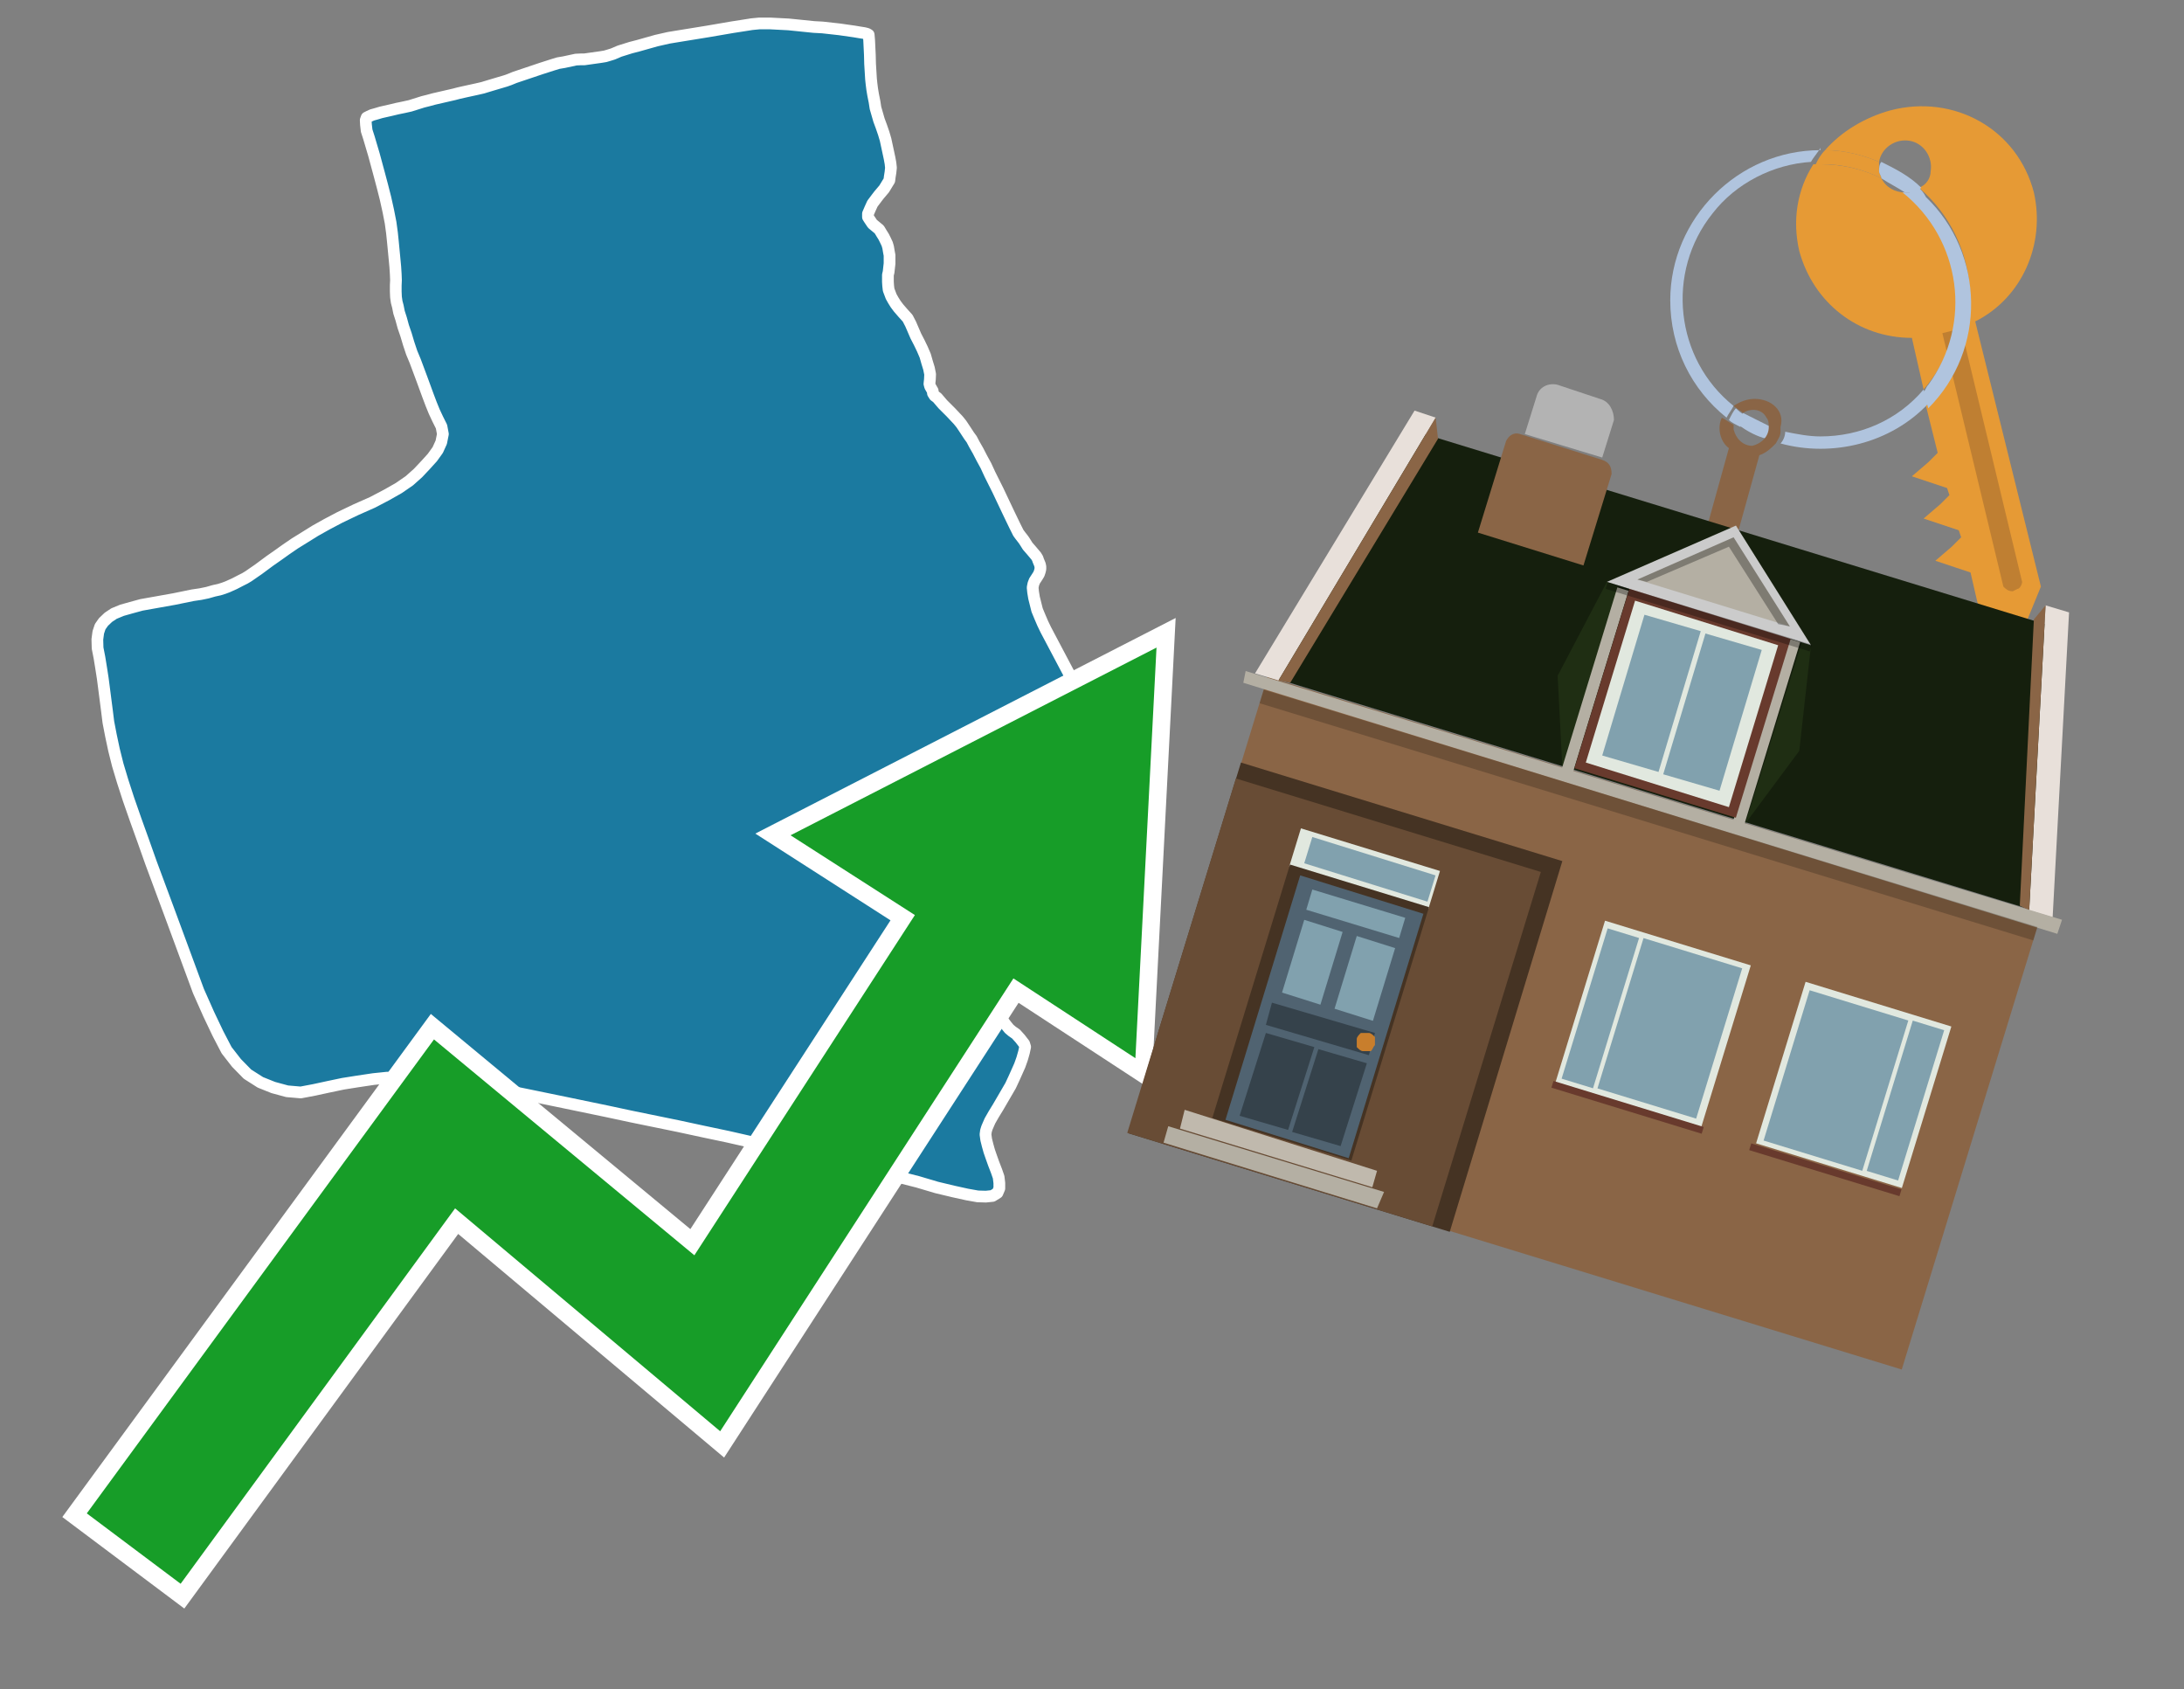 <?xml version="1.0" encoding="utf-8"?>
<!-- Generator: Adobe Illustrator 26.0.3, SVG Export Plug-In . SVG Version: 6.00 Build 0)  -->
<svg version="1.1" id="Text" xmlns="http://www.w3.org/2000/svg" xmlns:xlink="http://www.w3.org/1999/xlink" x="0px" y="0px"
	 width="93.1px" height="72px" viewBox="0 0 93.1 72" style="enable-background:new 0 0 93.1 72;" xml:space="preserve">
<rect x="0" y="0" width="93.1" height="72" fill="#808080" stroke="none"/>
<style type="text/css">
	.st0{fill:#1B7AA0;stroke:#FFFFFF;stroke-width:0.5;stroke-linejoin:round;}
	.st1{fill:none;stroke:#FFFFFF;stroke-width:1.5;stroke-miterlimit:10;}
	.st2{fill:#179D28;}
	.st3{fill:#E69A35;}
	.st4{fill:#B0C4DE;}
	.st5{fill:#8A6546;}
	.st6{fill:#BF7F32;}
	.st7{fill-rule:evenodd;clip-rule:evenodd;fill:#151F0D;}
	.st8{fill-rule:evenodd;clip-rule:evenodd;fill:#453323;}
	.st9{fill-rule:evenodd;clip-rule:evenodd;fill:#684C35;}
	.st10{fill:#B3B3B3;}
	.st11{fill:#E8E0DA;}
	.st12{fill-rule:evenodd;clip-rule:evenodd;fill:#B4AFA3;}
	.st13{opacity:0.2;}
	.st14{fill:#E1E8DF;}
	.st15{fill:#506371;}
	.st16{fill:#81A1AE;}
	.st17{fill:#35424B;}
	.st18{fill:#C87E2C;}
	.st19{fill-rule:evenodd;clip-rule:evenodd;fill:#C0B9AD;}
	.st20{fill-rule:evenodd;clip-rule:evenodd;fill:#E1E8DF;}
	.st21{fill-rule:evenodd;clip-rule:evenodd;fill:#81A1AE;}
	.st22{fill-rule:evenodd;clip-rule:evenodd;fill:#683A2D;}
	.st23{fill-rule:evenodd;clip-rule:evenodd;fill:#1F2E13;}
	.st24{fill-rule:evenodd;clip-rule:evenodd;fill:#CBCBCB;}
	.st25{opacity:0.3;fill-rule:evenodd;clip-rule:evenodd;}
</style>
<path class="st0" d="M42.48,49.91L42.57,50.17L42.6,50.42L42.6,50.65L42.52,50.84L42.31,50.97L42.03,51.0L41.68,50.99L41.23,50.91L40.64,50.78L39.93,50.61L39.12,50.37L38.33,50.17L37.4,49.92L36.36,49.66L35.33,49.41L34.32,49.18L33.27,48.95L32.14,48.7L31.04,48.45L29.95,48.22L28.93,48.0L26.88,47.58L25.9,47.37L24.02,46.98L22.22,46.61L21.43,46.45L20.63,46.31L19.91,46.19L19.18,46.09L18.49,46.02L17.82,45.96L17.19,45.93L16.5,45.93L15.92,45.99L15.25,46.09L14.62,46.19L14.0,46.32L13.4,46.45L12.82,46.56L12.24,46.51L11.65,46.35L11.1,46.13L10.55,45.78L10.08,45.3L9.66,44.76L9.29,44.05L8.9,43.23L8.46,42.24L7.22,38.88L6.44,36.78L6.1,35.82L5.78,34.93L5.48,34.07L5.23,33.3L5.02,32.6L4.86,31.96L4.73,31.35L4.62,30.78L4.56,30.3L4.44,29.37L4.38,28.91L4.31,28.46L4.24,28.03L4.16,27.62L4.15,27.25L4.19,26.95L4.27,26.71L4.41,26.51L4.62,26.31L4.86,26.15L5.2,26.01L5.59,25.9L6.03,25.78L7.43,25.53L8.21,25.37L8.55,25.32L8.84,25.26L9.12,25.18L9.35,25.13L9.54,25.07L9.7,25.01L9.99,24.88L10.28,24.73L10.44,24.65L10.59,24.56L10.85,24.38L11.01,24.27L11.51,23.9L11.84,23.67L12.19,23.42L12.57,23.16L12.99,22.9L13.44,22.62L13.94,22.34L14.49,22.05L15.18,21.72L15.88,21.41L16.49,21.09L17.0,20.8L17.45,20.49L17.82,20.16L18.14,19.82L18.43,19.5L18.66,19.18L18.81,18.85L18.88,18.5L18.82,18.18L18.66,17.86L18.51,17.54L18.38,17.22L18.24,16.85L17.98,16.14L17.7,15.39L17.55,15.03L17.42,14.64L17.31,14.27L17.19,13.92L17.1,13.59L17.01,13.31L16.96,13.06L16.91,12.87L16.88,12.66L16.87,12.42L16.87,12.17L16.88,11.94L16.87,11.68L16.85,11.37L16.82,11.05L16.75,10.32L16.71,9.93L16.65,9.49L16.55,8.98L16.43,8.44L16.3,7.93L16.17,7.44L15.94,6.59L15.83,6.22L15.73,5.88L15.63,5.57L15.6,5.31L15.59,5.12L15.63,5.01L15.73,4.96L15.86,4.9L16.04,4.85L16.24,4.79L16.68,4.69L16.93,4.63L17.22,4.57L17.49,4.51L18.03,4.34L18.27,4.28L18.49,4.22L19.36,4.02L19.55,3.97L19.86,3.9L20.32,3.8L20.58,3.74L20.71,3.7L21.01,3.61L21.55,3.45L21.72,3.39L21.94,3.3L23.07,2.92L23.57,2.76L23.8,2.69L24.04,2.65L24.55,2.54L24.76,2.53L24.91,2.53L25.62,2.43L25.8,2.4L25.97,2.35L26.13,2.3L26.41,2.18L26.89,2.03L27.2,1.95L27.98,1.73L28.51,1.61L29.06,1.52L30.17,1.34L31.22,1.16L31.67,1.09L32.05,1.03L32.36,1.0L32.84,1.0L33.61,1.04L33.91,1.07L34.69,1.15L35.06,1.17L35.78,1.25L36.41,1.34L36.65,1.38L36.84,1.41L36.96,1.44L37.03,1.48L37.05,1.71L37.06,1.92L37.08,2.33L37.09,2.72L37.13,3.37L37.15,3.56L37.18,3.8L37.22,4.04L37.28,4.34L37.32,4.6L37.47,5.12L37.57,5.39L37.67,5.68L37.75,5.95L37.92,6.74L37.96,6.96L37.98,7.15L37.96,7.34L37.93,7.53L37.91,7.69L37.83,7.82L37.69,8.05L37.47,8.31L37.37,8.44L37.19,8.68L37.09,8.9L37.0,9.11L37.0,9.25L37.05,9.33L37.19,9.54L37.48,9.78L37.57,9.93L37.67,10.09L37.75,10.25L37.82,10.4L37.86,10.54L37.89,10.72L37.92,10.88L37.92,11.23L37.88,11.59L37.85,11.72L37.85,12.01L37.86,12.17L37.88,12.35L37.99,12.64L38.08,12.8L38.18,12.96L38.3,13.12L38.49,13.34L38.69,13.56L38.82,13.81L39.04,14.32L39.19,14.61L39.32,14.88L39.44,15.16L39.52,15.44L39.6,15.7L39.65,15.95L39.64,16.17L39.62,16.36L39.65,16.47L39.76,16.66L39.77,16.76L39.84,16.87L39.95,16.95L40.19,17.23L40.54,17.58L40.85,17.91L40.98,18.07L41.14,18.31L41.31,18.57L41.42,18.72L41.53,18.93L41.69,19.21L41.85,19.52L42.03,19.85L42.2,20.22L42.54,20.9L42.99,21.85L43.25,22.39L43.41,22.71L43.49,22.82L43.63,23.0L43.69,23.09L43.81,23.28L43.95,23.44L44.17,23.7L44.23,23.8L44.26,23.89L44.33,24.06L44.35,24.15L44.35,24.25L44.33,24.34L44.29,24.46L44.23,24.56L44.1,24.76L44.05,24.89L44.02,25.04L44.04,25.24L44.08,25.48L44.14,25.72L44.21,26.0L44.33,26.29L44.45,26.57L44.58,26.84L45.79,29.13L46.06,29.67L46.4,30.12L46.49,30.25L46.59,30.4L46.68,30.55L47.0,31.19L47.2,31.62L47.58,32.83L47.68,33.11L47.81,33.46L47.84,33.59L47.83,33.71L47.81,33.84L47.77,33.95L47.67,34.09L47.42,34.26L47.08,34.48L46.71,34.68L46.31,34.86L45.5,35.21L45.1,35.41L44.72,35.62L44.37,35.83L44.01,36.17L43.68,36.56L43.49,36.9L43.35,37.36L43.24,37.95L43.11,38.56L42.98,39.16L42.7,40.41L42.64,41.03L42.6,41.65L42.57,42.16L42.58,42.61L42.61,43.06L42.67,43.37L42.77,43.53L42.89,43.69L43.02,43.85L43.15,43.96L43.31,44.07L43.49,44.27L43.66,44.49L43.7,44.62L43.65,44.85L43.57,45.13L43.47,45.41L43.35,45.68L43.22,45.97L43.08,46.27L42.55,47.18L42.36,47.49L42.2,47.77L42.13,47.93L42.07,48.07L42.03,48.2L42.01,48.35L42.04,48.57L42.1,48.81L42.17,49.06L42.26,49.32L42.36,49.6L42.48,49.91Z"/>
<polygon class="st1" points="49.3,27.6 33.7,35.6 39,39 29.6,53.5 18.5,44.3 3.7,64.5 7.7,67.5 19.4,51.5 30.7,61 43.2,41.7 
	48.4,45.1 "/>
<polygon class="st2" points="49.3,27.6 33.7,35.6 39,39 29.6,53.5 18.5,44.3 3.7,64.5 7.7,67.5 19.4,51.5 30.7,61 43.2,41.7 
	48.4,45.1 "/>
<path class="st3" d="M80.2,7.6c0-0.1-0.1-0.2-0.1-0.3c0-0.1,0-0.3,0-0.4c-0.7-0.3-1.5-0.5-2.3-0.5c-0.2,0.2-0.3,0.4-0.4,0.6
	c0.1,0,0.2,0,0.3,0C78.5,7,79.4,7.2,80.2,7.6z"/>
<path class="st4" d="M77.6,6.4c-3.5,0-6.4,2.9-6.4,6.4c0,2,0.9,3.8,2.4,5c0.1-0.2,0.2-0.3,0.3-0.5c-2.5-2-2.9-5.7-0.9-8.2
	c1-1.3,2.6-2.1,4.2-2.2c0.1-0.2,0.3-0.4,0.4-0.6V6.4z"/>
<path class="st3" d="M84.2,13.7c2-1,3-3.3,2.5-5.5C86,5.5,83.3,4,80.6,4.7c-1.1,0.3-2.1,0.9-2.8,1.7c0.8,0,1.6,0.2,2.3,0.5
	c0.1-0.6,0.7-1,1.3-0.9c0.6,0.1,1,0.7,0.9,1.3c0,0.3-0.2,0.6-0.5,0.7c2.7,2.3,2.9,6.4,0.6,9c-0.1,0.1-0.2,0.2-0.3,0.3l0.5,2
	l-0.4,0.4l-0.7,0.6l0.9,0.3l0.6,0.2l0.1,0.3l-0.4,0.4L82,22.1l0.9,0.3l0.6,0.2l0.1,0.3l-0.4,0.4l-0.7,0.6l0.9,0.3l0.6,0.2l0.3,1.3
	l1.8,1.5L87,25L84.2,13.7z"/>
<path class="st3" d="M81.2,8.2c-0.4,0-0.8-0.2-1-0.6C79.4,7.2,78.5,7,77.6,7c-0.1,0-0.2,0-0.3,0c-0.7,1.1-0.9,2.4-0.6,3.7
	c0.6,2.2,2.5,3.7,4.8,3.7l0.5,2.2c2.1-2.4,1.9-6.1-0.6-8.2C81.3,8.3,81.2,8.3,81.2,8.2z"/>
<path class="st4" d="M74.1,18.1c0.4,0.3,0.8,0.5,1.2,0.6c0.1-0.1,0.2-0.3,0.2-0.5l0,0c-0.4-0.2-0.8-0.4-1.2-0.6
	C74.2,17.8,74.1,17.9,74.1,18.1z"/>
<path class="st4" d="M74.4,17.7c-0.2-0.1-0.3-0.2-0.4-0.3c-0.1,0.1-0.2,0.3-0.3,0.5c0.1,0.1,0.3,0.2,0.5,0.3
	C74.1,17.9,74.2,17.8,74.4,17.7z"/>
<path class="st5" d="M74.8,17c-0.3,0-0.6,0.1-0.9,0.3c0.1,0.1,0.3,0.2,0.4,0.3c0.3-0.2,0.8-0.2,1,0.2c0.1,0.1,0.1,0.3,0.1,0.4l0,0
	c0,0.4-0.3,0.7-0.7,0.8c-0.4,0-0.7-0.3-0.8-0.7c0,0,0,0,0-0.1v-0.1c-0.2-0.1-0.3-0.2-0.5-0.3c-0.2,0.4-0.1,1,0.3,1.3l-1,3.6L74,23
	l1-3.6c0.3-0.1,0.5-0.3,0.7-0.5c0.1-0.2,0.2-0.3,0.2-0.5c0-0.1,0-0.1,0-0.2C76.1,17.5,75.5,17,74.8,17z"/>
<path class="st6" d="M86,25.1l-0.2,0.1c-0.2,0-0.3-0.1-0.4-0.2l0,0l-2.6-10.8l0.8-0.2l2.6,10.8C86.2,24.9,86.1,25.1,86,25.1L86,25.1
	z"/>
<path class="st4" d="M80.1,7.3c0,0.1,0.1,0.2,0.1,0.3c0.3,0.2,0.7,0.4,1,0.6c0.1,0,0.2,0,0.3,0c0.1,0,0.3-0.1,0.4-0.2
	c-0.5-0.5-1.1-0.8-1.7-1.1C80.1,7,80.1,7.2,80.1,7.3z"/>
<path class="st4" d="M77.6,18.6c-0.5,0-1-0.1-1.5-0.2c0,0.2-0.1,0.4-0.2,0.5c2.2,0.6,4.7,0,6.3-1.7L82,16.6
	C80.9,17.9,79.3,18.6,77.6,18.6z"/>
<path class="st4" d="M81.8,8c-0.1,0.1-0.2,0.1-0.4,0.2c-0.1,0-0.2,0-0.3,0c2.5,2,3,5.6,1.1,8.2c-0.1,0.1-0.1,0.2-0.2,0.3l0.2,0.7
	c2.5-2.5,2.4-6.6-0.1-9C82,8.2,81.9,8.1,81.8,8L81.8,8z"/>
<g>
	
		<rect x="50.3" y="33.4" transform="matrix(-0.956 -0.293 0.293 -0.956 119.369 105.037)" class="st5" width="34.5" height="20.3"/>
	<polygon class="st7" points="60.4,18.4 87.5,26.7 87,38.9 54,28.8 	"/>
	<polygon class="st8" points="52.9,32.5 66.6,36.7 61.8,52.5 48.1,48.3 49.4,43.9 52.9,32.5 	"/>
	
		<rect x="50.1" y="34.8" transform="matrix(0.956 0.293 -0.293 0.956 14.983 -14.77)" class="st9" width="13.6" height="15.8"/>
	<path class="st5" d="M68.3,19.6l-3.5-1.1c-0.3-0.1-0.5,0.1-0.6,0.3L63,22.7l4.5,1.4l1.2-3.9C68.7,19.9,68.6,19.7,68.3,19.6z"/>
	<path class="st10" d="M68.2,17l-1.8-0.6c-0.4-0.1-0.8,0.1-0.9,0.5l-0.5,1.6l3.3,1l0.5-1.6C68.8,17.5,68.6,17.1,68.2,17z"/>
	<polygon class="st11" points="61.2,17.8 60.3,17.5 53.5,28.7 54.5,29 	"/>
	<polygon class="st5" points="61.3,18.7 61.2,17.8 54.5,29 55,29.1 	"/>
	<polygon class="st11" points="87.2,25.8 88.2,26.1 87.5,39.1 86.5,38.8 	"/>
	<polygon class="st5" points="86.7,26.4 87.2,25.8 86.5,38.8 86.1,38.6 	"/>
	<polygon class="st12" points="53.1,28.6 53,29.1 87.7,39.8 87.9,39.2 81.3,37.2 53.1,28.6 	"/>
	
		<rect x="53" y="34.4" transform="matrix(-0.956 -0.293 0.293 -0.956 127.265 88.495)" class="st13" width="34.5" height="0.6"/>
	<g>
		
			<rect x="55.1" y="36.1" transform="matrix(-0.956 -0.293 0.293 -0.956 102.984 89.402)" class="st14" width="6.2" height="1.7"/>
		
			<rect x="53.2" y="37.6" transform="matrix(-0.956 -0.293 0.293 -0.956 97.448 100.999)" class="st8" width="6.2" height="11.3"/>
		<g transform="matrix( 0.861, 0, 0, 0.861, 2148,666.7) ">
			<g>
				<g id="Symbol_9_0_Layer2_0_MEMBER_8_MEMBER_12_MEMBER_0_FILL_2_">
					<path class="st15" d="M-2424.3-729.1l-6.1-1.9l-3.7,12.1l6.1,1.9L-2424.3-729.1z"/>
				</g>
			</g>
		</g>
		<g transform="matrix( 0.861, 0, 0, 0.861, 2148,666.7) ">
			<g>
				<g id="Symbol_9_0_Layer2_0_MEMBER_8_MEMBER_12_MEMBER_1_MEMBER_1_FILL_32_">
					<path class="st16" d="M-2427.6-728l-1.1,3.6l1.9,0.6l1.1-3.6L-2427.6-728z"/>
				</g>
			</g>
		</g>
		<g transform="matrix( 0.861, 0, 0, 0.861, 2148,666.7) ">
			<g>
				<g id="Symbol_9_0_Layer2_0_MEMBER_8_MEMBER_12_MEMBER_1_MEMBER_1_FILL_3_">
					<path class="st16" d="M-2430.2-728.8l-1.1,3.6l1.9,0.6l1.1-3.6L-2430.2-728.8z"/>
				</g>
			</g>
		</g>
		<g transform="matrix( 0.861, 0, 0, 0.861, 2148,666.7) ">
			<g>
				<g id="Symbol_9_0_Layer2_0_MEMBER_8_MEMBER_12_MEMBER_2_MEMBER_0_FILL_15_">
					<path class="st17" d="M-2431-718.4l1.3-4.1l-2.4-0.7l-1.3,4.1L-2431-718.4z"/>
				</g>
			</g>
		</g>
		<g transform="matrix( 0.861, 0, 0, 0.861, 2148,666.7) ">
			<g>
				<g id="Symbol_9_0_Layer2_0_MEMBER_8_MEMBER_12_MEMBER_2_MEMBER_1_FILL_50_">
					<path class="st17" d="M-2428.4-717.6l1.3-4.1l-2.4-0.7l-1.3,4.1L-2428.4-717.6z"/>
				</g>
			</g>
		</g>
		<g transform="matrix( 0.861, 0, 0, 0.861, 2148,666.7) ">
			<g>
				<g id="Symbol_9_0_Layer2_0_MEMBER_8_MEMBER_12_MEMBER_2_MEMBER_1_FILL_49_">
					<path class="st17" d="M-2427-722.1l0.3-1.1l-5.1-1.5l-0.3,1.1L-2427-722.1z"/>
				</g>
			</g>
		</g>
		<g transform="matrix( 0.861, 0, 0, 0.861, 2148,666.7) ">
			<g>
				<g id="Symbol_9_0_Layer2_0_MEMBER_8_MEMBER_12_MEMBER_2_MEMBER_1_FILL_43_">
					<path class="st16" d="M-2425.5-727.9l0.3-1l-4.6-1.4l-0.3,1L-2425.5-727.9z"/>
				</g>
			</g>
		</g>
		<g transform="matrix( 0.861, 0, 0, 0.861, 2148,666.7) ">
			<g>
				<g id="Symbol_9_0_Layer2_0_MEMBER_8_MEMBER_13_FILL_28_">
					<path class="st18" d="M-2426.7-722.6c0-0.1,0-0.3,0-0.4c-0.1-0.1-0.2-0.2-0.3-0.2s-0.3,0-0.4,0c-0.1,0.1-0.2,0.2-0.2,0.3
						c0,0.1,0,0.3,0,0.4c0.1,0.1,0.2,0.2,0.3,0.2c0.1,0,0.3,0,0.4,0C-2426.8-722.4-2426.8-722.5-2426.7-722.6z"/>
				</g>
			</g>
		</g>
		<g transform="matrix( 0.861, 0, 0, 0.861, 2148,666.7) ">
			<g>
				<g id="Symbol_9_0_Layer2_0_MEMBER_8_MEMBER_12_MEMBER_2_MEMBER_1_FILL_32_">
					<path class="st16" d="M-2424.1-729.7l0.4-1.3l-6.1-1.9l-0.4,1.3L-2424.1-729.7z"/>
				</g>
			</g>
		</g>
		<polygon class="st19" points="50.3,48.1 50.5,47.3 58.7,49.9 58.5,50.6 50.3,48.1 		"/>
		<polygon class="st12" points="49.6,48.7 49.8,48 59,50.8 58.7,51.5 57.4,51.1 49.6,48.7 		"/>
	</g>
	<g>
		
			<rect x="75.8" y="42.6" transform="matrix(0.956 0.293 -0.293 0.956 16.986 -21.09)" class="st20" width="6.5" height="7.2"/>
		<g>
			
				<rect x="74.9" y="43.8" transform="matrix(0.293 -0.956 0.956 0.293 11.36 107.381)" class="st21" width="6.7" height="4.4"/>
			
				<rect x="77.9" y="46.2" transform="matrix(0.293 -0.956 0.956 0.293 12.583 110.839)" class="st21" width="6.7" height="1.4"/>
		</g>
		
			<rect x="74.5" y="49.7" transform="matrix(0.956 0.293 -0.293 0.956 17.993 -20.61)" class="st22" width="6.7" height="0.3"/>
	</g>
	<g>
		
			<rect x="67.2" y="40" transform="matrix(-0.956 -0.293 0.293 -0.956 125.047 105.957)" class="st20" width="6.5" height="7.2"/>
		<g>
			
				<rect x="67.9" y="41.6" transform="matrix(0.293 -0.956 0.956 0.293 8.433 99.11)" class="st21" width="6.7" height="4.4"/>
			
				<rect x="64.9" y="42.2" transform="matrix(0.293 -0.956 0.956 0.293 7.21 95.652)" class="st21" width="6.7" height="1.4"/>
		</g>
		
			<rect x="66" y="47.1" transform="matrix(-0.956 -0.293 0.293 -0.956 121.835 112.685)" class="st22" width="6.7" height="0.3"/>
	</g>
	<g>
		<polygon class="st23" points="69,25 66.6,32.7 66.4,28.8 68.5,24.8 		"/>
		<polygon class="st23" points="76.8,27.4 74.4,35.1 76.7,32 77.2,27.5 		"/>
		
			<rect x="67.8" y="24.9" transform="matrix(0.956 0.293 -0.293 0.956 11.424 -18.635)" class="st12" width="0.5" height="8.1"/>
		
			<rect x="75.1" y="27.1" transform="matrix(0.956 0.293 -0.293 0.956 12.405 -20.69)" class="st12" width="0.5" height="8.1"/>
		
			<rect x="68.1" y="26" transform="matrix(-0.956 -0.293 0.293 -0.956 131.482 79.661)" class="st22" width="7.2" height="8.1"/>
		<polygon class="st20" points="75.8,27.5 69.7,25.6 67.6,32.5 73.7,34.4 75.8,27.5 		"/>
		<path class="st21" d="M70.1,26.2l2.4,0.7l-1.8,6l-2.4-0.7L70.1,26.2L70.1,26.2z M70.9,33l1.8-6l2.4,0.7l-1.8,6L70.9,33L70.9,33z"
			/>
		<polygon class="st24" points="74,22.4 68.5,24.8 77.2,27.5 		"/>
		<polygon class="st12" points="76.3,26.7 73.9,22.9 69.8,24.7 		"/>
		<polygon class="st25" points="73.7,23.3 75.8,26.6 76.3,26.7 73.9,22.9 69.8,24.7 70.2,24.8 		"/>
		
			<rect x="68.3" y="26.1" transform="matrix(0.956 0.293 -0.293 0.956 10.886 -20.154)" class="st25" width="9.1" height="0.3"/>
	</g>
</g>
</svg>
